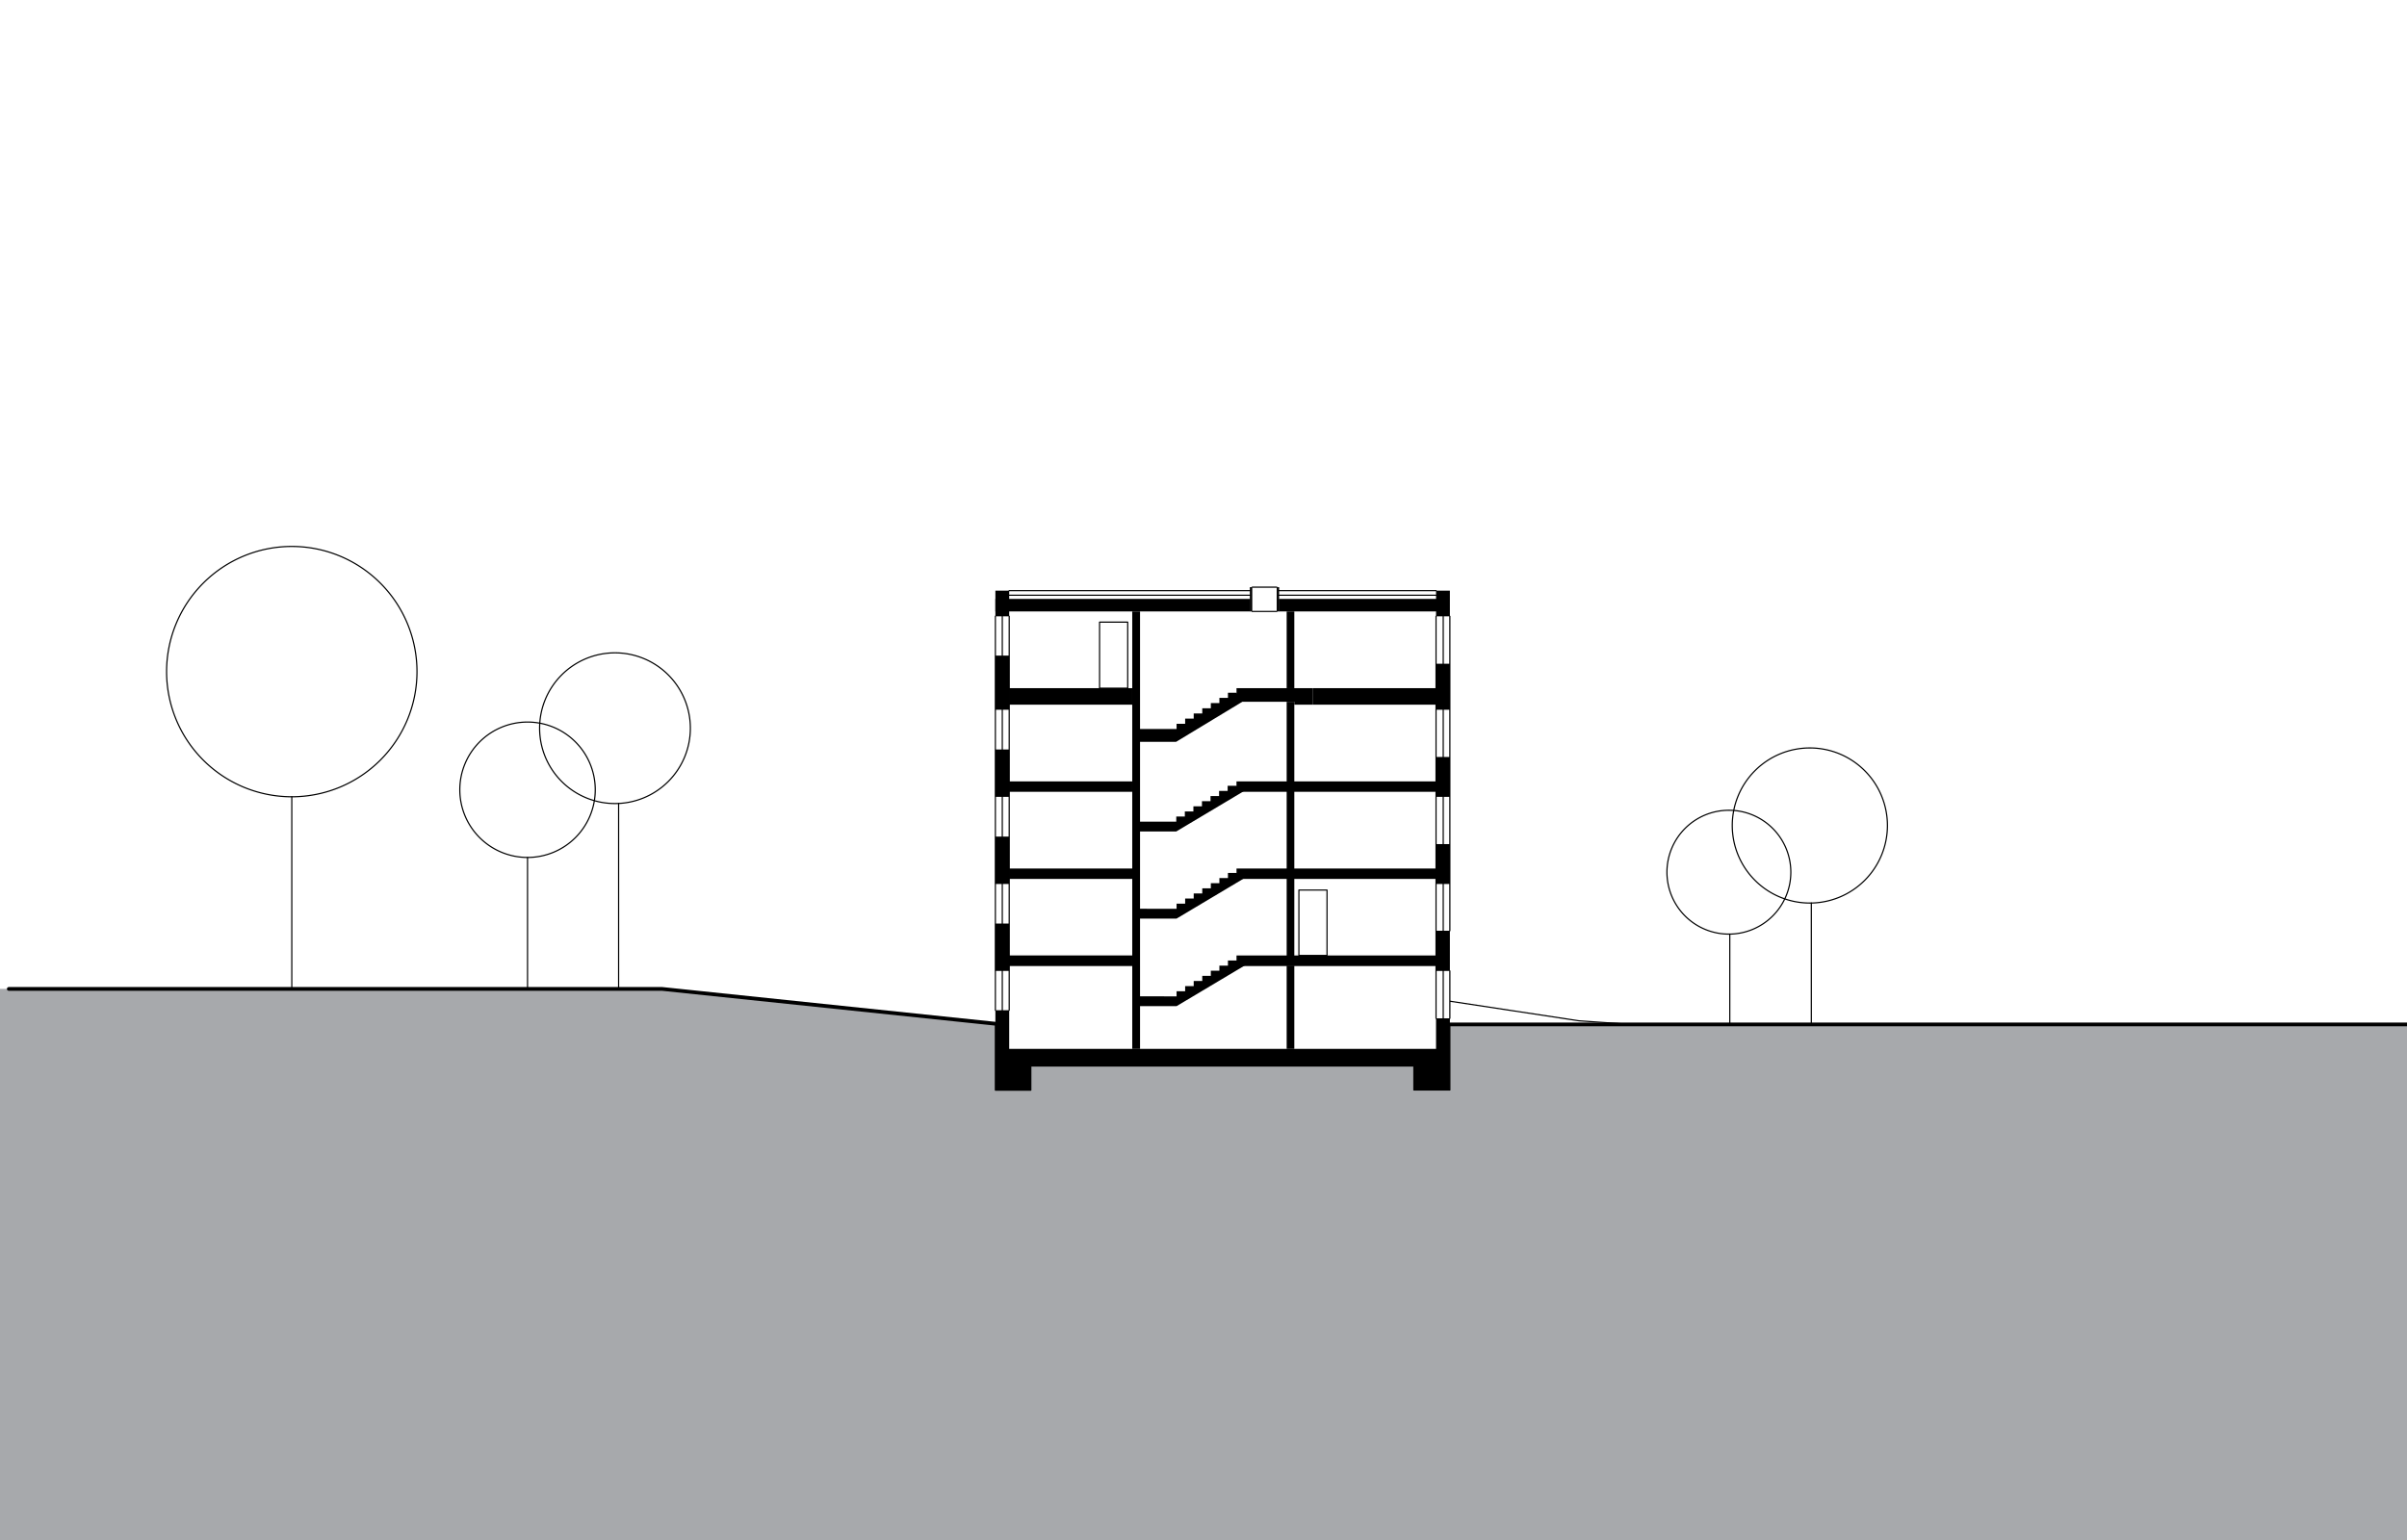 <svg id="bcc7034e-97fd-4f1b-9498-c656c59e4c2c" data-name="Ebene 1" xmlns="http://www.w3.org/2000/svg" viewBox="0 0 2560 1638.401"><defs><style>.ebd6e4c8-e324-41fe-9f5f-a6dbee0c6784{fill-rule:evenodd}.a033cca7-c1a3-4f06-9ee7-1b75792647b9,.bb6ed417-6302-4ca2-ace8-653c8ca2d7ee{fill:none;stroke:#000;stroke-linecap:round;stroke-linejoin:round}.bb6ed417-6302-4ca2-ace8-653c8ca2d7ee{stroke-width:1.25px}.a033cca7-c1a3-4f06-9ee7-1b75792647b9{stroke-width:4px}</style></defs><path fill-rule="evenodd" fill="#a7a9ac" d="M-113.527 1855.842l-42.894-803.753h860.484l354.588 37.052v70.67h37.688v-25.693h407.407v25.531h38.283v-69.762h1120.274l21.446 649.529-2797.276 116.426"/><path class="bb6ed417-6302-4ca2-ace8-653c8ca2d7ee" d="M1058.651 1159.811v-70.67M1096.339 1159.811h-37.688M1096.339 1134.118v25.693M1503.746 1134.118h-407.407M1503.746 1159.649v-25.531M1542.029 1159.649h-38.284M1542.029 1089.887v69.762"/><path class="a033cca7-c1a3-4f06-9ee7-1b75792647b9" d="M2575.239 1089.887H1542.029M704.063 1052.089H9.367M1058.651 1089.141l-354.588-37.052"/><path class="ebd6e4c8-e324-41fe-9f5f-a6dbee0c6784" d="M1058.651 1159.811v-85.047h14.704v41.141h453.97v-32.49h14.704v76.234h-38.283v-25.531h-407.407v25.693h-37.688M1058.651 1032.972v-50.411h14.704v50.411h-14.704M1073.355 1027.768v-11.243h130.854v11.243h-130.854"/><path class="ebd6e4c8-e324-41fe-9f5f-a6dbee0c6784" d="M1376.581 1115.905h-8.131v-88.137h8.131v88.137M1212.502 1115.905h-8.293v-88.137h8.293v88.137M1204.209 1027.768V650.502h8.293v377.266h-8.293M1204.209 935.078h-131.017V924.02h131.017v11.058"/><path class="ebd6e4c8-e324-41fe-9f5f-a6dbee0c6784" d="M1058.651 940.464v-50.41h14.704v50.41h-14.704M1204.209 842.387h-131.017v-11.058h131.017v11.058"/><path class="ebd6e4c8-e324-41fe-9f5f-a6dbee0c6784" d="M1058.651 847.774v-50.411h14.704v50.411h-14.704M1204.209 749.697h-131.017v-17.563h131.017v17.563"/><path class="ebd6e4c8-e324-41fe-9f5f-a6dbee0c6784" d="M1058.651 755.083v-57.586h14.704v57.586h-14.704M1058.651 650.502v-13.335h270.965v13.335h-270.965"/><path class="ebd6e4c8-e324-41fe-9f5f-a6dbee0c6784" d="M1331.862 650.502h-2.559V624.67h2.559v25.832M1533.016 650.502h-172.892v-13.335h172.892v13.335"/><path class="ebd6e4c8-e324-41fe-9f5f-a6dbee0c6784" d="M1357.88 650.502V624.67h2.559v25.832h-2.559M1542.029 628.386v27.319h-14.704v-27.319h14.704M1058.651 655.705v-27.319h14.704v27.319h-14.704M1368.45 650.502h8.131v81.632h-8.131v-81.632M1542.029 1032.972h-14.704v-42.768h14.704v42.768M1527.325 1027.768h-212.213v-11.243h212.213v11.243M1315.112 935.078V924.02h212.375v11.058h-212.375"/><path class="ebd6e4c8-e324-41fe-9f5f-a6dbee0c6784" d="M1542.029 940.464h-14.704v-42.43h14.704v42.43M1315.09 842.387v-11.058h212.397v11.058H1315.09"/><path class="ebd6e4c8-e324-41fe-9f5f-a6dbee0c6784" d="M1542.029 847.774h-14.704v-42.431h14.704v42.431M1396.471 749.697v-17.563h131.016v17.563h-131.016"/><path class="ebd6e4c8-e324-41fe-9f5f-a6dbee0c6784" d="M1542.029 755.083h-14.704v-48.935h14.704v48.935M1396.471 732.134v17.563h-19.89v-17.563h19.89M1376.581 732.134v14.473h-61.469v-14.473h61.469"/><path class="ebd6e4c8-e324-41fe-9f5f-a6dbee0c6784" d="M1368.45 746.607h8.131v281.161h-8.131V746.607M1315.112 736.994l6.18 9.613-70.412 42.621-41.193.002v-13.659l41.68-.002v-5.511h9.107v-5.511h9.106v-5.51h9.107v-5.511h9.106v-5.51h9.107v-5.511h9.106v-5.511h9.106M1314.779 836.017l2.738.733 11.733 1.189-78.218 46.651h-38.84l-.948-.254.014-10.206 39.776.052.006-5.451h9.107v-5.452h9.1l.006-5.454h9.1l.006-5.451h9.101l.006-5.452h9.1v-5.452h9.113l-.006-.195v-5.258h9.106M1315.104 928.707l2.738.734 11.733 1.189-78.218 46.65h-38.84l-.945-.254.012-10.206 39.775.053.006-5.452h9.107v-5.452h9.1l.006-5.453h9.101l.006-5.452h9.1l.006-5.452h9.1v-5.451h9.113l-.006-.195v-5.259h9.106M1315.104 1021.863l2.738.734 11.733 1.189-78.218 46.65h-38.84l-.945-.252.012-10.208 39.775.053.008-5.452h9.107v-5.452h9.098l.008-5.453h9.099l.008-5.452h9.098l.008-5.452h9.098v-5.451h9.115l-.008-.195v-5.259h9.106"/><path class="bb6ed417-6302-4ca2-ace8-653c8ca2d7ee" d="M1542.029 655.705v334.499M1542.029 1083.415v-50.443M1527.325 1083.415v-427.709M1534.968 1083.415v-427.709M1073.355 1074.764V655.705M1058.651 655.705v419.058M1066.003 1074.764V655.705M1735.067 1089.887l-55.726-3.87M1679.341 1086.017l-137.312-20.845M1331.862 650.502h26.018M1331.862 624.67h26.018M310.342 847.686v204.403M561.061 912.24v139.849M657.927 854.795v197.294M1329.303 633.264h-255.948M1073.355 633.264h255.948M1329.303 628.386h-255.948M1360.439 633.264h166.886M1527.325 633.264h-166.886M1527.325 628.386h-166.886M2007.388 878.248a82.505 82.505 0 1 0-82.505 82.505 82.505 82.505 0 0 0 82.505-82.505"/><path class="bb6ed417-6302-4ca2-ace8-653c8ca2d7ee" d="M1904.668 927.918a65.881 65.881 0 1 0-65.881 65.883 65.882 65.882 0 0 0 65.881-65.883M443.501 714.527a133.159 133.159 0 1 0-133.159 133.159A133.159 133.159 0 0 0 443.501 714.527M633.083 840.218a72.022 72.022 0 1 0-72.022 72.022 72.022 72.022 0 0 0 72.022-72.022"/><path class="bb6ed417-6302-4ca2-ace8-653c8ca2d7ee" d="M734.238 774.721a80.166 80.166 0 1 0-80.167 80.167 80.165 80.165 0 0 0 80.167-80.167M1926.455 1089.905V960.738M1839.74 1089.887v-96.091M1381.459 946.926h29.921M1411.38 946.926v69.599M1411.38 1016.525h-29.921M1381.459 1016.525v-69.599M1169.464 661.885h29.921M1199.385 661.885v70.25M1199.385 732.134h-29.921M1169.464 732.134v-70.25"/></svg>